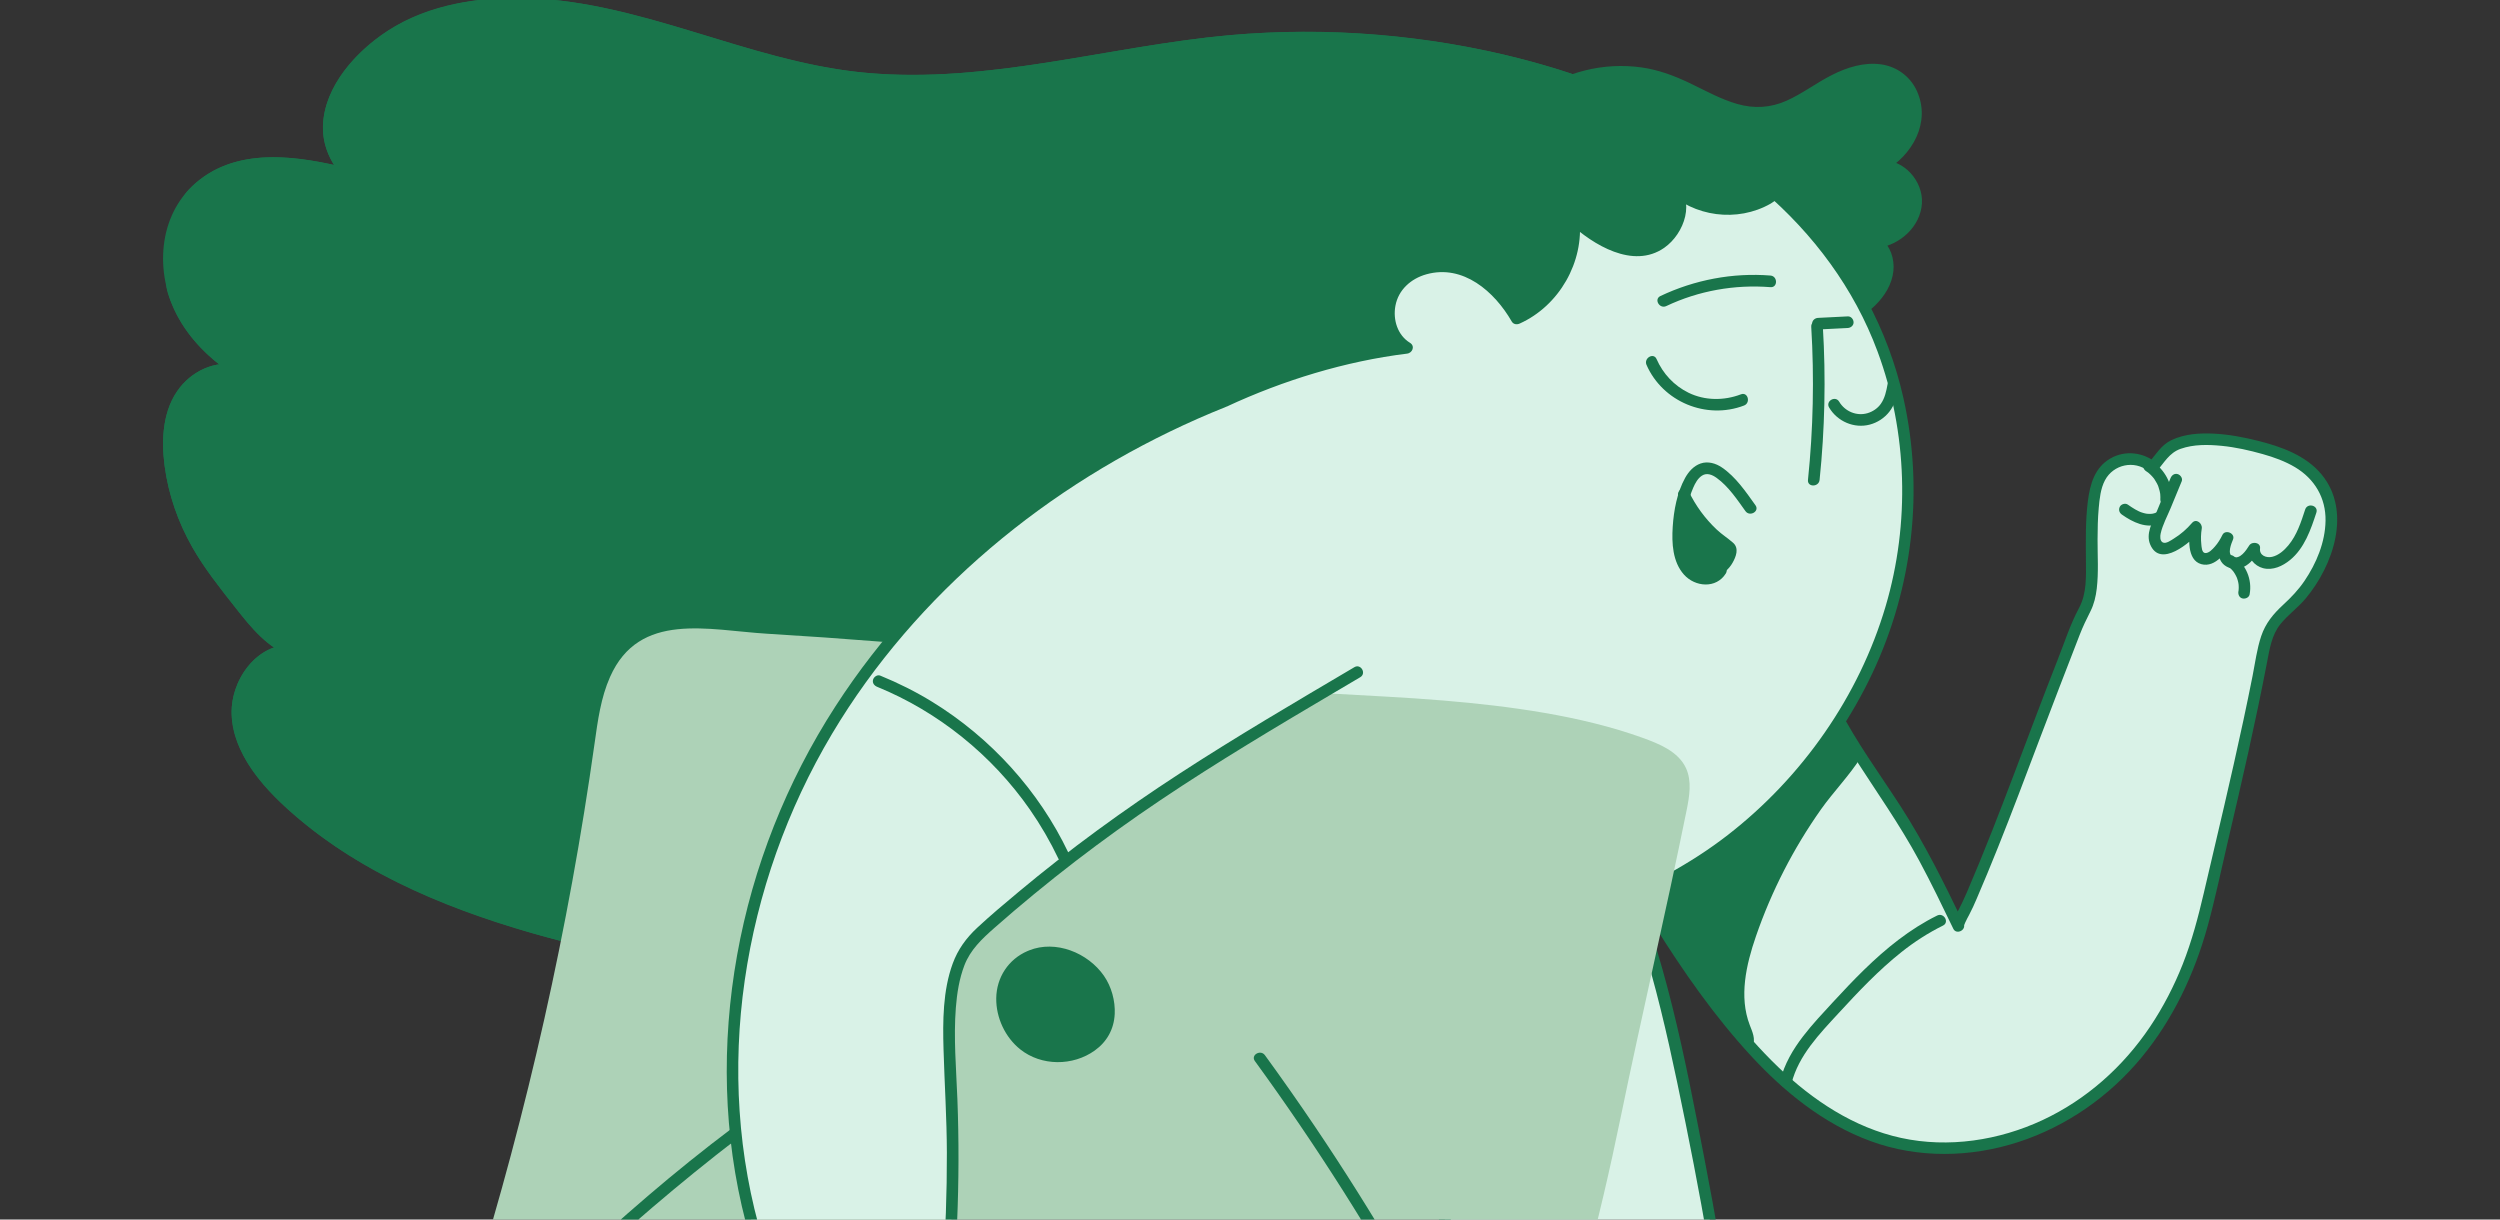 <svg width="328" height="160" viewBox="0 0 328 160" fill="none" xmlns="http://www.w3.org/2000/svg">
<rect x="0" y="0" width="328" height="160" fill="#333333" stroke="none"/>
<g clip-path="url(#clip0_5_353)">
<path d="M201.679 13.039C206.442 9.427 213.061 8.415 218.686 10.439C223.05 12.009 227.113 15.308 231.719 14.766C234.805 14.402 237.382 12.361 240.091 10.838C242.8 9.316 246.302 8.313 248.908 10.006C250.919 11.313 251.772 14.012 251.233 16.35C250.694 18.687 248.949 20.629 246.851 21.791C249.42 21.626 251.647 24.282 251.382 26.843C251.117 29.404 248.762 31.464 246.208 31.786C247.484 32.752 247.922 34.562 247.555 36.119C247.188 37.677 246.14 38.998 244.923 40.036C240.827 43.529 234.745 44.097 229.671 42.301C224.598 40.504 220.468 36.633 217.42 32.196C217.085 31.708 216.756 31.201 216.599 30.631" fill="#19754B"/>
<path d="M202.063 13.7C205.369 11.221 209.471 9.993 213.596 10.197C215.645 10.298 217.646 10.786 219.532 11.586C221.533 12.435 223.424 13.517 225.429 14.358C227.294 15.139 229.304 15.719 231.346 15.566C233.523 15.402 235.492 14.469 237.346 13.376C239.166 12.304 240.914 11.062 242.936 10.393C244.792 9.778 246.979 9.554 248.658 10.758C250.3 11.935 250.935 14.231 250.498 16.149C249.999 18.336 248.375 20.055 246.466 21.135C245.822 21.499 246.088 22.587 246.851 22.555C249.067 22.463 250.871 24.695 250.619 26.845C250.35 29.147 248.172 30.748 246.005 31.054C245.46 31.131 245.246 31.991 245.669 32.328C246.653 33.112 247.057 34.358 246.884 35.593C246.698 36.922 245.87 38.085 244.931 39.001C243.05 40.836 240.551 41.914 237.981 42.341C232.646 43.229 227.352 41.137 223.324 37.702C222.157 36.705 221.077 35.607 220.083 34.439C219.567 33.833 219.075 33.208 218.608 32.564C218.127 31.901 217.579 31.219 217.333 30.43C217.043 29.496 215.571 29.895 215.864 30.835C216.324 32.314 217.461 33.615 218.417 34.805C219.398 36.027 220.466 37.179 221.626 38.233C223.891 40.29 226.495 41.969 229.382 43.007C234.872 44.979 241.707 44.274 246.009 40.078C247.258 38.861 248.231 37.31 248.414 35.548C248.578 33.966 248.01 32.257 246.747 31.25L246.41 32.523C249.315 32.114 251.973 29.7 252.157 26.685C252.334 23.782 249.817 20.907 246.851 21.031L247.235 22.451C250.897 20.381 253.358 16.07 251.504 11.954C250.641 10.038 248.873 8.735 246.796 8.444C244.572 8.132 242.325 8.839 240.357 9.835C238.315 10.869 236.484 12.281 234.389 13.217C232.299 14.151 230.129 14.273 227.935 13.644C225.742 13.016 223.741 11.881 221.694 10.904C219.661 9.934 217.585 9.154 215.344 8.842C210.429 8.159 205.277 9.397 201.294 12.383C200.518 12.965 201.277 14.289 202.063 13.7Z" fill="#19754B"/>
<path d="M178.081 123.352C192.558 154.145 200.061 220.78 202.369 246.944C202.961 253.663 206.44 255.314 212.687 256.098C221.925 257.257 231.263 256.845 240.521 256.182C243.881 255.941 247.24 255.799 249.362 252.715C251.412 249.735 249.74 245.667 247.467 243.337C245.054 240.862 241.835 239.322 239.284 236.99C230.832 229.261 230.561 216.816 229.983 206.236C228.817 184.891 225.294 163.392 220.931 142.526C218.173 129.339 214.905 115.992 207.908 104.479" fill="#D9F2E7"/>
<path d="M177.424 123.737C181.142 131.663 183.732 140.114 185.985 148.556C188.641 158.506 190.751 168.6 192.597 178.729C194.471 189.017 196.059 199.356 197.45 209.719C198.637 218.56 199.68 227.42 200.589 236.294C200.937 239.685 201.265 243.079 201.567 246.475C201.755 248.598 202.094 250.793 203.318 252.597C204.404 254.197 206.008 255.221 207.812 255.851C210.303 256.72 213.033 256.942 215.64 257.178C219.282 257.509 222.942 257.618 226.598 257.586C230.307 257.553 234.012 257.375 237.713 257.136C240.511 256.956 243.64 257.042 246.295 256.018C248.836 255.037 250.846 252.845 251.039 250.053C251.223 247.377 249.825 244.677 248.008 242.798C245.826 240.543 242.994 239.093 240.589 237.113C238.425 235.331 236.667 233.117 235.335 230.656C232.696 225.779 231.765 220.159 231.28 214.697C230.715 208.343 230.545 201.96 229.979 195.604C228.679 181.025 226.424 166.542 223.651 152.175C221.074 138.825 218.502 125.188 213.006 112.674C211.71 109.723 210.236 106.853 208.568 104.095C208.061 103.257 206.742 104.022 207.252 104.865C214.116 116.21 217.355 129.216 220.059 142.07C223.046 156.264 225.61 170.562 227.339 184.967C228.195 192.106 228.844 199.27 229.234 206.45C229.526 211.837 229.746 217.265 230.876 222.558C231.993 227.788 234.126 232.878 237.923 236.735C240.074 238.92 242.746 240.404 245.141 242.285C247.306 243.986 249.313 246.311 249.513 249.188C249.716 252.119 247.483 254.211 244.804 254.89C243.547 255.209 242.249 255.297 240.96 255.389C239.237 255.512 237.514 255.63 235.789 255.73C228.589 256.149 221.345 256.281 214.164 255.508C210.148 255.075 205.279 254.473 203.767 250.085C203.149 248.294 203.085 246.384 202.913 244.514C202.762 242.865 202.605 241.216 202.443 239.568C201.617 231.177 200.665 222.797 199.592 214.433C198.307 204.415 196.851 194.417 195.15 184.461C193.414 174.308 191.435 164.189 188.993 154.181C186.842 145.365 184.371 136.571 180.982 128.142C180.281 126.398 179.539 124.67 178.74 122.968C178.324 122.08 177.01 122.853 177.424 123.737Z" fill="#19754B"/>
<path d="M207.278 101.059C211.821 111.649 217.611 121.704 224.489 130.949C230.622 139.192 238.203 147.159 248.14 149.772C257.419 152.211 267.663 149.407 275.15 143.408C282.873 137.219 287.305 128.417 289.499 118.977C292.031 108.087 294.671 97.344 296.771 86.324C297.062 84.794 297.371 83.219 298.229 81.919C298.957 80.815 300.027 79.991 300.971 79.065C304.772 75.334 307.882 67.883 304.282 63.078C302.382 60.542 299.19 59.362 296.117 58.588C293.783 57.999 291.388 57.568 288.983 57.642C287.727 57.681 286.456 57.864 285.313 58.385C283.826 59.063 283.409 60.197 282.418 61.287C281.438 60.459 280.111 60.069 278.84 60.258C277.565 60.447 276.388 61.214 275.7 62.303C275.149 63.176 274.915 64.209 274.762 65.23C274.377 67.796 274.448 70.396 274.435 72.982C274.425 75.231 274.641 77.974 273.524 79.98C272.523 81.775 271.867 83.834 271.107 85.742C269.518 89.734 268 93.754 266.482 97.774C264.964 101.795 263.448 105.817 261.863 109.813C261.07 111.813 260.26 113.807 259.424 115.789C258.989 116.822 258.547 117.851 258.097 118.877C257.935 119.247 256.788 121.171 256.936 121.477C254.785 117.018 252.629 112.55 250.053 108.323C245.434 100.741 239.362 93.687 237.536 85" fill="#D9F2E7"/>
<path d="M206.62 101.443C209.589 108.351 213.078 115.033 217.06 121.411C220.802 127.405 224.909 133.3 229.708 138.504C234.097 143.263 239.281 147.462 245.416 149.713C251.655 152.002 258.556 151.877 264.841 149.824C271.154 147.761 276.74 143.85 280.966 138.741C285.098 133.746 287.901 127.793 289.626 121.568C290.649 117.876 291.423 114.103 292.298 110.373C293.208 106.493 294.111 102.61 294.974 98.719C295.848 94.777 296.681 90.826 297.441 86.861C297.77 85.145 298.053 83.305 299.179 81.902C300.179 80.656 301.51 79.719 302.533 78.487C306.114 74.18 308.574 67.101 304.6 62.257C302.537 59.743 299.268 58.589 296.213 57.826C294.345 57.359 292.437 56.996 290.511 56.897C288.637 56.8 286.651 56.919 284.928 57.727C283.534 58.38 282.857 59.645 281.879 60.748H282.957C281.225 59.345 278.86 59.019 276.89 60.148C274.811 61.339 274.203 63.553 273.924 65.779C273.603 68.336 273.659 70.937 273.674 73.509C273.686 75.643 273.803 77.838 272.766 79.775C271.608 81.938 270.854 84.313 269.955 86.59C268.987 89.044 268.043 91.508 267.107 93.975C265.208 98.98 263.343 103.999 261.378 108.979C260.31 111.685 259.213 114.381 258.064 117.053C257.69 117.922 257.296 118.754 256.859 119.59C256.559 120.162 256.001 120.999 256.201 121.679L257.594 121.092C255.076 115.873 252.518 110.682 249.372 105.807C246.604 101.519 243.561 97.388 241.224 92.838C239.913 90.285 238.872 87.607 238.27 84.796C238.065 83.838 236.595 84.243 236.8 85.202C237.885 90.27 240.396 94.86 243.171 99.185C246.101 103.751 249.236 108.154 251.811 112.94C253.387 115.869 254.833 118.866 256.278 121.861C256.656 122.645 257.911 122.093 257.671 121.274C257.724 121.455 257.637 121.52 257.719 121.327C257.761 121.227 257.796 121.127 257.841 121.028C257.995 120.689 258.173 120.36 258.349 120.032C258.717 119.345 259.027 118.643 259.335 117.926C260.302 115.681 261.236 113.421 262.144 111.152C264.006 106.503 265.767 101.815 267.536 97.13C269.279 92.514 271.066 87.916 272.845 83.314C273.259 82.244 273.746 81.231 274.264 80.208C274.74 79.27 274.972 78.263 275.095 77.223C275.347 75.096 275.192 72.901 275.2 70.763C275.205 69.395 275.229 68.025 275.353 66.662C275.463 65.452 275.593 64.115 276.165 63.022C277.263 60.927 280.029 60.327 281.879 61.825C282.184 62.072 282.661 62.159 282.957 61.825C283.959 60.696 284.59 59.418 286.097 58.886C287.806 58.283 289.71 58.32 291.491 58.495C293.31 58.675 295.116 59.082 296.873 59.577C298.347 59.993 299.798 60.514 301.118 61.3C303.679 62.828 305.157 65.319 305.111 68.314C305.067 71.141 303.913 73.909 302.343 76.222C301.55 77.391 300.597 78.386 299.56 79.341C298.267 80.534 297.235 81.77 296.669 83.461C296.105 85.143 295.881 86.949 295.536 88.685C295.154 90.61 294.756 92.532 294.346 94.451C292.725 102.032 290.913 109.57 289.15 117.119C288.404 120.309 287.579 123.454 286.372 126.506C285.237 129.378 283.808 132.142 282.087 134.708C278.563 139.961 273.723 144.282 267.976 146.96C262.25 149.629 255.633 150.647 249.424 149.296C243.226 147.947 237.832 144.353 233.313 140.01C228.513 135.397 224.522 129.969 220.835 124.448C216.815 118.43 213.239 112.116 210.145 105.573C209.379 103.954 208.643 102.32 207.936 100.674C207.55 99.775 206.236 100.551 206.62 101.443Z" fill="#19754B"/>
<path d="M238.915 106.188C240.523 103.913 242.659 101.731 244.172 99.328C241.252 94.828 238.631 90.207 237.536 84.998L207.278 101.057C211.821 111.647 217.611 121.702 224.489 130.947C226.142 133.169 227.902 135.37 229.783 137.452C229.844 137.375 229.899 137.293 229.944 137.203C230.373 136.359 229.905 135.364 229.565 134.479C228.143 130.771 229.085 126.596 230.379 122.841C232.418 116.923 235.305 111.3 238.915 106.188Z" fill="#19754B"/>
<path d="M183.932 126.555C198.586 123.9 215.94 119.113 227.717 109.705C238.844 100.816 246.985 88.019 249.504 73.932C250.134 70.412 250.395 66.827 250.305 63.252C249.152 17.712 197.664 1.41 159.42 5.568C143.478 7.302 127.598 12.104 111.687 10.108C101.924 8.883 92.678 5.145 83.148 2.695C73.619 0.245 63.2 -0.845 54.185 3.096C47.132 6.178 38.85 15.494 45.707 22.865C42.358 22.038 38.948 21.279 35.499 21.364C32.05 21.449 28.514 22.457 25.962 24.778C22.412 28.007 21.337 33.432 22.689 38.036C24.041 42.641 27.527 46.418 31.651 48.872C28.772 47.681 25.3 49.387 23.68 52.047C22.059 54.708 21.942 58.027 22.36 61.114C23.043 66.165 25.17 70.962 28.269 74.992C30.601 78.025 34.791 84.382 38.574 85.371C34.378 84.937 30.96 89.476 31.159 93.689C31.359 97.903 34.107 101.559 37.126 104.505C44.984 112.176 55.252 116.913 65.683 120.345C84.522 126.543 104.723 128.258 124.451 128.422C144.476 128.59 163.894 130.185 183.932 126.555Z" fill="#D9F2E7"/>
<path d="M184.135 127.289C196.681 125.005 209.407 121.687 220.59 115.385C231.462 109.257 240.341 99.592 245.664 88.31C250.963 77.078 252.452 64.333 249.724 52.201C247.71 43.241 243.243 35.017 236.967 28.329C230.689 21.637 222.824 16.557 214.462 12.864C205.702 8.995 196.359 6.543 186.881 5.255C177.424 3.969 167.816 3.818 158.334 4.929C143.137 6.709 127.971 11.146 112.555 9.448C97.837 7.826 84.381 0.345 69.473 -0.235C63.125 -0.482 56.247 0.504 50.841 4.057C46.702 6.777 42.566 11.239 42.384 16.463C42.291 19.105 43.427 21.475 45.168 23.404L45.91 22.13C39.132 20.465 30.748 19.072 25.18 24.468C20.534 28.969 20.415 36.394 23.466 41.787C25.298 45.027 28.102 47.615 31.266 49.529L31.854 48.136C28.859 47.008 25.512 48.418 23.601 50.844C21.339 53.714 21.141 57.631 21.598 61.113C22.09 64.87 23.361 68.504 25.232 71.795C26.826 74.6 28.901 77.195 30.894 79.728C32.843 82.207 35.208 85.193 38.372 86.106L38.575 84.609C34.063 84.27 30.727 88.586 30.411 92.761C30.016 97.962 33.865 102.529 37.418 105.836C45.622 113.472 56.127 118.112 66.694 121.472C78.462 125.213 90.719 127.232 103.004 128.263C115.571 129.318 128.206 129.22 140.805 129.507C155.29 129.836 169.824 129.855 184.135 127.289C185.099 127.116 184.69 125.647 183.73 125.819C171.592 127.996 159.253 128.287 146.953 128.102C140.932 128.012 134.913 127.821 128.892 127.718C122.882 127.615 116.876 127.58 110.871 127.269C99.176 126.664 87.49 125.292 76.098 122.518C65.476 119.932 54.755 116.28 45.555 110.254C40.85 107.172 35.71 103.221 33.135 98.083C31.892 95.604 31.447 92.722 32.629 90.136C33.706 87.778 35.88 85.931 38.575 86.133C39.45 86.199 39.583 84.868 38.777 84.636C36.389 83.947 34.533 81.747 32.994 79.912C31.278 77.866 29.651 75.69 28.117 73.504C26.17 70.727 24.677 67.638 23.793 64.361C22.939 61.2 22.459 57.632 23.44 54.443C24.461 51.127 27.862 48.255 31.448 49.606C32.276 49.918 32.753 48.647 32.036 48.213C25.701 44.381 20.892 37.026 23.702 29.498C25.105 25.739 28.361 23.379 32.204 22.52C36.635 21.529 41.185 22.539 45.505 23.6C46.261 23.786 46.754 22.889 46.246 22.326C44.363 20.24 43.475 17.617 44.134 14.838C44.75 12.243 46.372 9.971 48.237 8.115C52.62 3.754 58.632 1.803 64.7 1.361C79.131 0.31 92.41 7.06 106.225 9.952C120.774 12.998 135.219 10.042 149.63 7.703C159.922 6.032 170.162 5.24 180.571 6.09C189.81 6.844 198.993 8.7 207.731 11.814C216.218 14.838 224.377 19.122 231.252 24.99C237.923 30.684 243.281 37.874 246.339 46.127C250.271 56.737 250.595 68.671 247.404 79.507C243.918 91.346 236.438 101.982 226.707 109.537C216.842 117.195 204.445 121.247 192.425 124.034C189.542 124.702 186.641 125.289 183.73 125.819C182.766 125.995 183.174 127.464 184.135 127.289Z" fill="#19754B"/>
<path d="M231.92 26.063C232.254 25.865 232.569 25.641 232.875 25.405C214.248 8.717 184.083 2.887 159.422 5.568C143.48 7.302 127.6 12.104 111.688 10.108C101.926 8.883 92.679 5.145 83.15 2.695C73.621 0.245 63.202 -0.845 54.186 3.096C47.133 6.178 38.852 15.494 45.709 22.865C42.359 22.038 38.95 21.279 35.501 21.364C32.052 21.449 28.516 22.457 25.964 24.778C25.536 25.167 25.146 25.589 24.791 26.037C24.383 27.556 24.016 29.084 23.696 30.61C23.23 32.831 22.839 35.064 22.502 37.305C22.56 37.55 22.62 37.795 22.691 38.036C24.043 42.641 27.528 46.418 31.652 48.872C28.774 47.681 25.302 49.387 23.681 52.047C22.061 54.708 21.944 58.027 22.361 61.114C23.044 66.165 25.172 70.962 28.271 74.992C30.603 78.025 34.793 84.382 38.576 85.371C34.38 84.937 30.962 89.476 31.161 93.689C31.36 97.903 34.108 101.559 37.127 104.505C44.986 112.176 55.254 116.913 65.685 120.345C70.925 122.069 76.272 123.435 81.683 124.529C86.861 120.412 91.89 116.116 96.338 111.231C104.811 101.922 110.96 90.735 119.043 81.085C130.365 67.569 145.48 57.263 162.198 51.662L160.614 52.661C167.329 49.52 177.246 46.513 184.607 45.635C181.865 44.067 181.489 39.817 183.515 37.393C185.541 34.969 189.233 34.391 192.198 35.48C195.164 36.568 197.446 39.042 198.997 41.794C203.931 39.653 207.123 34.066 206.463 28.728C209.129 31.222 212.665 33.402 216.233 32.629C219.801 31.856 222.051 26.63 219.164 24.396C222.402 27.691 227.943 28.415 231.92 26.063Z" fill="#19754B"/>
<path d="M232.303 26.72C232.634 26.513 232.946 26.296 233.258 26.062C233.625 25.788 233.815 25.224 233.413 24.865C223.932 16.415 212.085 10.995 199.874 7.808C187.388 4.55 174.239 3.462 161.387 4.611C145.415 6.039 129.654 11.063 113.492 9.543C97.858 8.072 83.608 -0.255 67.737 -0.27C61.121 -0.277 54.269 1.202 49.006 5.395C44.897 8.668 40.918 14.243 42.886 19.738C43.381 21.12 44.189 22.32 45.169 23.404L45.91 22.13C39.479 20.549 31.874 19.208 26.191 23.601C25.562 24.087 24.982 24.624 24.468 25.232C23.914 25.887 23.816 26.725 23.614 27.546C23.155 29.403 22.765 31.275 22.421 33.156C22.112 34.846 21.494 36.715 22.002 38.391C22.434 39.821 23.076 41.198 23.868 42.463C25.702 45.392 28.323 47.751 31.267 49.529L31.854 48.136C28.886 47.008 25.561 48.403 23.644 50.786C21.339 53.652 21.139 57.615 21.598 61.113C22.093 64.885 23.373 68.531 25.255 71.834C26.846 74.628 28.916 77.216 30.903 79.74C32.847 82.209 35.214 85.201 38.372 86.105L38.575 84.608C33.623 84.224 30.057 89.467 30.419 94.029C30.894 99.998 35.761 104.665 40.155 108.203C49.972 116.108 62.297 120.606 74.393 123.658C76.089 124.086 77.793 124.483 79.502 124.851C80.138 124.987 81.034 125.356 81.682 125.29C82.345 125.223 82.936 124.497 83.436 124.095C86.059 121.983 88.638 119.815 91.116 117.533C95.93 113.099 100.16 108.173 104.042 102.912C107.93 97.643 111.516 92.159 115.427 86.906C119.129 81.933 123.194 77.263 127.737 73.04C136.564 64.833 146.964 58.281 158.202 53.914C159.589 53.375 160.99 52.872 162.4 52.396L161.813 51.003L160.228 52.002C159.386 52.534 160.118 53.727 160.998 53.319C168.362 49.898 176.536 47.386 184.606 46.397C185.321 46.309 185.688 45.404 184.991 44.977C183.354 43.974 182.74 41.956 183.078 40.123C183.466 38.018 185.122 36.555 187.132 35.991C191.967 34.634 196.09 38.267 198.338 42.178C198.559 42.563 199.007 42.62 199.381 42.452C204.564 40.12 207.847 34.378 207.224 28.728L205.923 29.267C208.993 32.097 214.248 35.356 218.338 32.519C220.999 30.673 222.58 26.238 219.701 23.856C218.959 23.242 217.911 24.233 218.624 24.934C222.208 28.465 227.933 29.211 232.303 26.72C233.156 26.235 232.388 24.917 231.534 25.404C227.756 27.557 222.799 26.907 219.701 23.856L218.624 24.934C220.851 26.778 219.305 30.24 217.168 31.457C213.72 33.421 209.459 30.455 207.001 28.189C206.564 27.786 205.623 28.027 205.7 28.728C206.271 33.905 203.363 38.998 198.612 41.136L199.655 41.409C196.895 36.609 191.444 32.452 185.712 34.882C183.384 35.869 181.761 37.892 181.505 40.428C181.272 42.732 182.215 45.064 184.222 46.293L184.606 44.873C176.247 45.897 167.858 48.458 160.228 52.002L160.998 53.319L162.582 52.319C163.284 51.877 162.846 50.639 161.995 50.926C149.055 55.288 137.089 62.367 127.037 71.612C121.829 76.402 117.279 81.782 113.113 87.491C108.669 93.581 104.589 99.939 99.899 105.848C94.446 112.719 87.989 118.539 81.143 123.989L81.884 123.793C71.937 121.77 62.013 118.893 52.879 114.404C48.61 112.306 44.501 109.818 40.823 106.792C37.311 103.903 33.488 100.361 32.267 95.817C31.653 93.534 31.885 91.228 33.134 89.2C34.315 87.283 36.272 85.954 38.575 86.133C39.45 86.2 39.584 84.866 38.778 84.635C36.36 83.943 34.478 81.69 32.928 79.832C31.192 77.753 29.528 75.546 27.988 73.317C26.075 70.546 24.616 67.473 23.755 64.215C22.906 61.001 22.424 57.32 23.547 54.111C24.656 50.942 28.014 48.3 31.449 49.606C32.276 49.92 32.754 48.646 32.036 48.213C29.679 46.789 27.533 44.978 25.899 42.748C25.095 41.65 24.402 40.453 23.894 39.189C23.659 38.605 23.353 37.922 23.311 37.29C23.257 36.478 23.543 35.546 23.681 34.743C23.963 33.108 24.276 31.478 24.636 29.858C24.821 29.029 25.017 28.203 25.227 27.38C25.446 26.516 25.726 26.047 26.376 25.435C28.507 23.427 31.454 22.439 34.33 22.191C38.113 21.864 41.855 22.703 45.505 23.6C46.261 23.786 46.755 22.888 46.247 22.326C44.26 20.13 43.43 17.373 44.225 14.483C44.987 11.711 46.865 9.332 48.962 7.427C53.898 2.943 60.657 1.333 67.184 1.257C82.422 1.079 96.204 8.789 111.095 10.792C126.748 12.898 142.183 8.428 157.613 6.539C170.059 5.016 182.775 5.579 195.035 8.223C207.12 10.829 219.022 15.489 228.879 23.071C230.067 23.985 231.217 24.946 232.335 25.943L232.489 24.746C232.177 24.98 231.865 25.197 231.534 25.404C230.705 25.924 231.469 27.244 232.303 26.72Z" fill="#19754B"/>
<path d="M189.434 91.913C197.969 92.628 207.389 93.881 215.468 96.788C217.719 97.598 220.19 98.602 221.198 100.771C221.991 102.479 221.656 104.474 221.282 106.319C218.556 119.783 215.436 132.984 212.664 146.438C209.792 160.377 206.299 174.068 201.193 187.368C200.581 188.96 199.911 190.597 198.665 191.761C197.294 193.043 195.404 193.585 193.574 194.004C182.081 196.633 170.122 196.031 158.358 195.252C140.517 194.07 122.688 192.513 104.982 189.996C96 188.718 87.026 187.241 78.151 185.349C73.268 184.308 63.374 182.923 61.275 177.778C60.167 175.063 61.059 171.991 61.93 169.191C69.212 145.782 74.596 121.783 78.012 97.507C78.428 94.552 78.827 91.546 80.037 88.818C83.878 80.151 92.948 82.683 100.659 83.146C110.662 83.746 120.653 84.545 130.624 85.541C145.108 86.988 159.707 90.127 174.184 90.97C179.279 91.266 184.375 91.489 189.434 91.913Z" fill="#ADD2B7"/>
<path d="M84.429 93.519C87.246 96.38 88.65 99.077 90.741 102.345C93.465 106.603 97.41 110.385 100.703 114.214C107.612 122.248 114.623 130.196 121.909 137.891C125.259 141.429 128.866 145.04 133.513 146.505C139.862 148.507 146.691 146.094 152.804 143.46C175.283 133.774 197.49 120.647 215.998 104.69" fill="#ADD2B7"/>
<path d="M160.613 52.66C138.852 61.343 119.511 76.762 107.82 97.067C96.129 117.371 92.569 142.604 99.966 164.836C100.882 167.589 101.964 170.319 102.327 173.198C102.69 176.076 102.242 179.201 100.39 181.436C99.362 182.676 97.924 183.064 96.992 184.302C96.389 185.102 95.766 185.947 95.611 186.937C95.456 187.928 95.944 189.097 96.914 189.35C98.162 189.675 99.344 188.4 100.627 188.524C100.101 189.569 99.668 190.721 99.8 191.884C99.932 193.047 100.783 194.197 101.946 194.323C103.281 194.467 104.366 193.32 105.213 192.278C104.586 193.565 104.016 195.268 105.025 196.285C105.676 196.94 106.772 196.969 107.609 196.577C108.446 196.184 109.072 195.455 109.622 194.713C109.596 195.896 109.054 197.326 110.43 198.059C111.38 198.565 112.599 198.287 113.457 197.637C114.314 196.986 114.878 196.027 115.369 195.07C115.994 193.854 116.539 192.597 117.001 191.31C117.191 192.555 117.957 193.7 119.034 194.351C119.791 194.808 120.789 195.011 121.549 194.559C122.522 193.98 122.679 192.662 122.729 191.531C122.91 187.471 122.671 183.188 123.183 179.198C123.765 174.669 124.231 170.128 124.531 165.57C125.053 157.652 125.148 149.689 124.739 141.763C124.481 136.76 123.948 128.721 126.812 124.445C127.569 123.315 128.588 122.389 129.607 121.488C145.709 107.25 159.575 99.123 178.083 88.192" fill="#D9F2E7"/>
<path d="M160.409 51.925C150.125 56.04 140.445 61.575 131.761 68.457C123.145 75.285 115.563 83.449 109.595 92.693C103.212 102.577 98.787 113.717 96.711 125.302C94.633 136.896 94.872 148.929 97.841 160.349C98.62 163.341 99.703 166.222 100.617 169.172C101.513 172.061 102.124 175.156 101.259 178.131C100.86 179.501 100.141 180.829 98.993 181.709C97.907 182.54 96.874 183.161 96.054 184.289C95.29 185.341 94.644 186.559 94.876 187.899C95.074 189.038 95.917 190.037 97.109 190.15C98.386 190.271 99.384 189.234 100.625 189.286L99.967 188.139C98.981 190.142 98.358 192.833 100.386 194.449C102.365 196.027 104.454 194.395 105.75 192.816L104.553 191.893C103.76 193.557 103.012 196.085 105.027 197.232C107.107 198.417 109.095 196.669 110.278 195.097L108.858 194.713C108.813 195.811 108.496 196.975 109.176 197.955C109.945 199.064 111.493 199.294 112.703 198.882C114.031 198.431 114.957 197.349 115.64 196.167C116.489 194.698 117.155 193.105 117.734 191.512H116.264C116.619 193.476 118.216 195.363 120.289 195.557C122.579 195.772 123.367 193.616 123.479 191.732C123.631 189.19 123.554 186.637 123.615 184.093C123.677 181.494 123.99 178.944 124.292 176.365C125.542 165.697 126.024 154.935 125.609 144.199C125.455 140.2 125.096 136.193 125.409 132.191C125.557 130.315 125.853 128.418 126.529 126.653C127.313 124.61 128.835 123.179 130.445 121.761C137.34 115.686 144.633 110.093 152.261 104.969C159.754 99.935 167.517 95.32 175.286 90.728C176.346 90.102 177.406 89.476 178.466 88.85C179.31 88.352 178.544 87.034 177.696 87.534C169.97 92.097 162.222 96.637 154.699 101.533C147.383 106.294 140.321 111.433 133.621 117.031C131.793 118.559 129.956 120.094 128.213 121.719C126.769 123.065 125.672 124.567 124.994 126.424C123.698 129.974 123.683 133.971 123.792 137.701C123.923 142.213 124.217 146.712 124.229 151.229C124.243 156.488 124.053 161.749 123.668 166.994C123.48 169.555 123.241 172.112 122.961 174.664C122.681 177.21 122.282 179.746 122.154 182.306C122.028 184.834 122.074 187.366 122.018 189.896C121.995 190.922 122.063 192.057 121.747 193.048C121.375 194.214 120.244 194.228 119.324 193.633C118.435 193.057 117.919 192.131 117.734 191.107C117.589 190.301 116.496 190.471 116.264 191.107C115.819 192.331 115.307 193.527 114.71 194.685C114.255 195.567 113.739 196.533 112.894 197.103C112.238 197.546 110.915 197.895 110.397 197.044C110.019 196.424 110.355 195.39 110.382 194.713C110.416 193.882 109.376 193.778 108.962 194.328C108.3 195.207 107.042 196.605 105.796 195.916C104.662 195.289 105.47 193.501 105.87 192.662C106.214 191.94 105.261 191.022 104.672 191.739C103.933 192.64 102.576 194.276 101.314 193.246C99.968 192.147 100.651 190.192 101.283 188.908C101.542 188.383 101.227 187.786 100.625 187.762C99.992 187.735 99.421 187.913 98.843 188.153C98.344 188.36 97.675 188.769 97.115 188.615C95.718 188.229 96.552 186.271 97.036 185.538C97.399 184.987 97.793 184.462 98.309 184.045C98.826 183.626 99.412 183.296 99.94 182.89C100.989 182.085 101.749 180.996 102.272 179.788C104.728 174.122 101.751 168.198 100.106 162.767C96.768 151.748 96.068 139.989 97.711 128.61C99.358 117.21 103.273 106.164 109.168 96.27C114.657 87.057 121.771 78.869 129.929 71.925C138.088 64.98 147.307 59.286 157.102 54.955C158.33 54.412 159.568 53.893 160.814 53.395C161.714 53.035 161.321 51.56 160.409 51.925Z" fill="#19754B"/>
<path d="M164.64 139.211C172.677 150.253 180.008 161.806 186.568 173.784C188.398 177.125 190.166 180.5 191.876 183.904C192.317 184.781 193.632 184.01 193.192 183.134C187.062 170.931 180.156 159.119 172.517 147.798C170.386 144.641 168.198 141.522 165.957 138.442C165.385 137.656 164.062 138.416 164.64 139.211Z" fill="#19754B"/>
<path d="M70.018 172.855C76.643 166.125 83.737 159.821 91.059 153.862C92.975 152.303 94.914 150.772 96.889 149.289C97.665 148.707 96.906 147.383 96.12 147.973C88.516 153.682 81.296 159.941 74.382 166.463C72.538 168.203 70.719 169.97 68.941 171.777C68.252 172.477 69.329 173.555 70.018 172.855Z" fill="#19754B"/>
<path d="M135.204 125.434C138.753 123.95 143.364 126.146 144.831 129.587C145.704 131.632 145.834 134.162 144.513 135.952C144.108 136.502 143.584 136.957 143.013 137.333C141.256 138.491 139.013 138.885 136.966 138.395C131.144 137.001 129.022 128.019 135.204 125.434Z" fill="#19754B"/>
<path d="M135.407 126.167C137.983 125.129 140.967 126.058 142.859 128.004C144.83 130.031 145.636 133.891 143.422 136.039C141.279 138.117 137.634 138.442 135.174 136.767C133.521 135.641 132.419 133.646 132.255 131.662C132.049 129.167 133.286 127.079 135.589 126.09C135.97 125.926 136.048 125.373 135.862 125.047C135.638 124.654 135.195 124.612 134.819 124.774C132.305 125.854 130.745 128.234 130.707 130.964C130.671 133.505 131.872 136.094 133.862 137.679C136.633 139.886 140.757 139.885 143.628 137.83C145.237 136.679 146.154 135.018 146.251 133.038C146.335 131.31 145.822 129.442 144.832 128.019C142.74 125.01 138.515 123.282 135.001 124.697C134.617 124.852 134.355 125.204 134.469 125.634C134.565 125.998 135.025 126.32 135.407 126.167Z" fill="#19754B"/>
<path d="M235.047 142.137C235.981 138.454 238.719 135.645 241.219 132.931C243.822 130.104 246.472 127.292 249.489 124.899C251.175 123.561 252.992 122.388 254.923 121.435C255.802 121.001 255.031 119.685 254.153 120.119C250.567 121.889 247.439 124.437 244.588 127.216C243.172 128.596 241.817 130.038 240.475 131.49C239.138 132.938 237.785 134.378 236.581 135.94C235.24 137.679 234.121 139.588 233.577 141.732C233.336 142.683 234.806 143.089 235.047 142.137Z" fill="#19754B"/>
<path d="M115.08 90.109C123.117 93.39 130.165 99.091 135.122 106.212C136.543 108.254 137.793 110.411 138.862 112.657C139.284 113.542 140.598 112.77 140.178 111.888C136.3 103.743 129.994 96.806 122.314 92.084C120.137 90.746 117.851 89.605 115.485 88.639C115.101 88.482 114.651 88.809 114.547 89.171C114.422 89.606 114.701 89.954 115.08 90.109Z" fill="#19754B"/>
<path d="M284.773 62.734C284.147 64.25 283.521 65.767 282.895 67.284C282.37 68.555 281.522 70.029 282.099 71.421C283.422 74.612 287.398 71.162 288.675 69.683L287.401 68.941C287.156 70.427 286.869 73.487 288.812 74.019C290.666 74.527 292.214 72.352 292.898 70.951L291.505 70.364C290.954 71.743 290.672 73.744 292.367 74.449C294.134 75.183 295.556 73.686 296.414 72.336L294.993 71.952C294.842 73.147 295.787 74.255 296.912 74.544C298.202 74.876 299.484 74.27 300.463 73.468C302.345 71.925 303.177 69.487 303.908 67.253C304.213 66.318 302.742 65.918 302.438 66.847C301.906 68.476 301.352 70.207 300.238 71.545C299.687 72.206 298.955 72.863 298.095 73.058C297.325 73.233 296.402 72.865 296.518 71.952C296.619 71.149 295.464 70.99 295.097 71.567C294.697 72.198 293.894 73.457 292.957 73.048C292.154 72.697 292.757 71.314 292.975 70.769C293.294 69.971 291.96 69.409 291.582 70.181C291.315 70.728 291.001 71.247 290.598 71.704C290.31 72.031 289.809 72.601 289.318 72.559C288.874 72.522 288.85 71.761 288.814 71.428C288.739 70.737 288.758 70.032 288.871 69.347C288.982 68.674 288.148 67.968 287.597 68.605C286.908 69.403 286.125 70.097 285.225 70.648C284.881 70.859 284.179 71.394 283.756 71.169C283.367 70.962 283.402 70.353 283.477 70.007C283.726 68.862 284.347 67.734 284.792 66.655C285.276 65.483 285.759 64.311 286.243 63.139C286.401 62.755 286.072 62.305 285.711 62.201C285.275 62.076 284.929 62.355 284.773 62.734Z" fill="#19754B"/>
<path d="M281.568 61.82C281.651 61.873 281.731 61.933 281.813 61.987C281.886 62.035 281.733 61.918 281.841 62.009C281.875 62.037 281.909 62.064 281.942 62.093C282.1 62.229 282.249 62.375 282.388 62.531C282.454 62.604 282.518 62.68 282.579 62.757C282.512 62.673 282.563 62.736 282.599 62.786C282.625 62.822 282.65 62.858 282.675 62.894C282.793 63.067 282.9 63.247 282.995 63.432C283.04 63.52 283.08 63.61 283.123 63.7C283.085 63.591 283.172 63.804 283.123 63.7C283.141 63.752 283.162 63.803 283.181 63.854C283.248 64.04 283.304 64.23 283.348 64.423C283.373 64.53 283.393 64.637 283.411 64.746C283.425 64.826 283.418 64.809 283.411 64.738C283.416 64.793 283.423 64.847 283.427 64.902C283.445 65.11 283.447 65.319 283.437 65.527C283.418 65.926 283.801 66.307 284.199 66.29C284.628 66.27 284.941 65.955 284.961 65.527C285.054 63.529 284.008 61.584 282.338 60.503C282.002 60.286 281.481 60.424 281.295 60.777C281.095 61.156 281.21 61.588 281.568 61.82Z" fill="#19754B"/>
<path d="M278.399 67.519C279.804 68.507 281.623 69.415 283.353 68.699C283.72 68.547 284.023 68.186 283.885 67.761C283.771 67.408 283.342 67.066 282.947 67.229C282.539 67.398 282.339 67.428 281.969 67.421C281.867 67.42 281.766 67.413 281.664 67.403C281.797 67.416 281.59 67.391 281.564 67.386C281.377 67.351 281.192 67.302 281.011 67.241C280.927 67.213 280.844 67.182 280.761 67.15C280.88 67.196 280.62 67.086 280.596 67.074C280.436 66.998 280.28 66.914 280.126 66.826C279.796 66.636 279.48 66.422 279.168 66.203C278.841 65.973 278.307 66.134 278.126 66.477C277.919 66.868 278.05 67.274 278.399 67.519Z" fill="#19754B"/>
<path d="M292.233 74.252C292.276 74.28 292.318 74.308 292.36 74.337C292.374 74.347 292.483 74.423 292.406 74.368C292.321 74.307 292.457 74.409 292.473 74.422C292.504 74.449 292.534 74.475 292.565 74.502C292.709 74.631 292.843 74.771 292.967 74.919C292.99 74.947 293.076 75.065 292.98 74.932C293.004 74.966 293.029 74.998 293.052 75.031C293.105 75.106 293.155 75.183 293.203 75.261C293.305 75.427 293.39 75.6 293.472 75.776C293.445 75.718 293.436 75.685 293.465 75.764C293.483 75.812 293.501 75.859 293.518 75.907C293.548 75.994 293.575 76.082 293.6 76.17C293.624 76.258 293.646 76.348 293.664 76.437C293.678 76.502 293.712 76.745 293.692 76.566C293.713 76.759 293.726 76.951 293.722 77.144C293.72 77.236 293.712 77.327 293.706 77.419C293.7 77.509 293.703 77.459 293.712 77.398C293.703 77.459 293.693 77.519 293.681 77.579C293.609 77.97 293.789 78.42 294.214 78.517C294.588 78.602 295.074 78.403 295.151 77.984C295.512 76.035 294.671 74.021 293.002 72.936C292.667 72.719 292.146 72.858 291.96 73.21C291.759 73.589 291.875 74.02 292.233 74.252Z" fill="#19754B"/>
<path d="M216.024 47.877C218.151 52.725 223.873 55.097 228.817 53.205C229.724 52.858 229.33 51.383 228.412 51.735C226.206 52.58 223.689 52.578 221.544 51.532C219.646 50.606 218.186 49.035 217.34 47.107C216.947 46.211 215.633 46.986 216.024 47.877Z" fill="#19754B"/>
<path d="M239.982 53.47C241.058 55.288 243.256 56.252 245.314 55.708C246.322 55.442 247.24 54.842 247.881 54.021C248.608 53.091 248.91 51.95 249.121 50.808C249.195 50.404 249.009 49.986 248.588 49.871C248.218 49.769 247.726 49.996 247.651 50.403C247.486 51.297 247.298 52.229 246.764 52.986C246.35 53.574 245.707 54.005 245.022 54.207C243.588 54.63 242.053 53.977 241.298 52.701C240.799 51.857 239.481 52.623 239.982 53.47Z" fill="#19754B"/>
<path d="M237.635 42.877C238.039 49.573 237.896 56.293 237.206 62.965C237.105 63.94 238.63 63.933 238.73 62.965C239.42 56.293 239.564 49.573 239.159 42.877C239.1 41.902 237.575 41.896 237.635 42.877Z" fill="#19754B"/>
<path d="M230.317 66.289C229.051 64.525 227.742 62.577 225.921 61.336C225.11 60.782 224.077 60.478 223.117 60.811C222.207 61.127 221.544 61.879 221.088 62.702C220.035 64.606 219.598 66.965 219.46 69.113C219.323 71.252 219.437 73.707 220.936 75.388C222.397 77.027 225.167 77.257 226.423 75.246C226.944 74.412 225.626 73.646 225.107 74.477C224.303 75.764 222.584 75.103 221.856 74.115C220.837 72.731 220.88 70.748 220.984 69.113C221.094 67.38 221.461 65.584 222.152 63.985C222.403 63.404 222.746 62.765 223.29 62.409C223.943 61.98 224.654 62.291 225.228 62.704C226.772 63.817 227.906 65.533 229.001 67.058C229.568 67.848 230.891 67.088 230.317 66.289Z" fill="#19754B"/>
<path d="M220.892 64.838C222.192 67.545 224.204 69.907 226.669 71.621C226.857 71.752 227.064 71.904 227.1 72.13C227.118 72.238 227.092 72.348 227.062 72.454C226.84 73.259 226.401 74.024 225.735 74.528C225.068 75.031 224.158 75.243 223.368 74.971C222.16 74.556 221.561 73.216 221.227 71.984C220.798 70.406 220.578 68.771 220.573 67.136C220.572 66.869 220.761 66.491 220.984 66.636" fill="#19754B"/>
<path d="M220.234 65.221C221.502 67.829 223.382 70.092 225.689 71.844C225.819 71.943 225.951 72.041 226.084 72.136C226.206 72.224 226.337 72.4 226.327 72.25C226.344 72.516 226.078 72.931 225.947 73.151C225.606 73.723 225.069 74.192 224.395 74.304C223.099 74.519 222.417 73.234 222.083 72.193C221.81 71.342 221.626 70.449 221.502 69.564C221.441 69.134 221.4 68.7 221.372 68.266C221.356 68.015 221.345 67.763 221.34 67.512C221.338 67.444 221.363 67.29 221.335 67.229C221.251 67.041 221.537 67.23 221.094 67.338H220.688L220.782 67.37C221.712 67.688 222.111 66.216 221.187 65.9C220.74 65.747 220.28 65.954 220.038 66.349C219.783 66.764 219.805 67.231 219.821 67.701C219.857 68.773 219.983 69.847 220.191 70.899C220.514 72.535 221.027 74.573 222.603 75.457C224.333 76.427 226.382 75.468 227.303 73.853C227.767 73.04 228.202 71.933 227.376 71.207C226.688 70.602 225.911 70.116 225.238 69.484C223.704 68.044 222.469 66.343 221.551 64.452C221.122 63.57 219.807 64.342 220.234 65.221Z" fill="#19754B"/>
<path d="M218.615 40.156C222.867 38.141 227.596 37.306 232.282 37.676C233.26 37.753 233.255 36.228 232.282 36.151C227.321 35.76 222.338 36.711 217.845 38.84C216.959 39.26 217.732 40.574 218.615 40.156Z" fill="#19754B"/>
<path d="M238.521 43.23C239.823 43.165 241.126 43.099 242.428 43.034C242.825 43.014 243.209 42.698 243.19 42.272C243.172 41.876 242.854 41.488 242.428 41.51C241.126 41.575 239.823 41.641 238.521 41.706C238.124 41.726 237.74 42.042 237.759 42.468C237.777 42.864 238.095 43.252 238.521 43.23Z" fill="#19754B"/>
</g>
<defs>
<clipPath id="clip0_5_353">
<rect width="328" height="160" fill="white" transform="matrix(-1 0 0 1 328 0)"/>
</clipPath>
</defs>
</svg>
